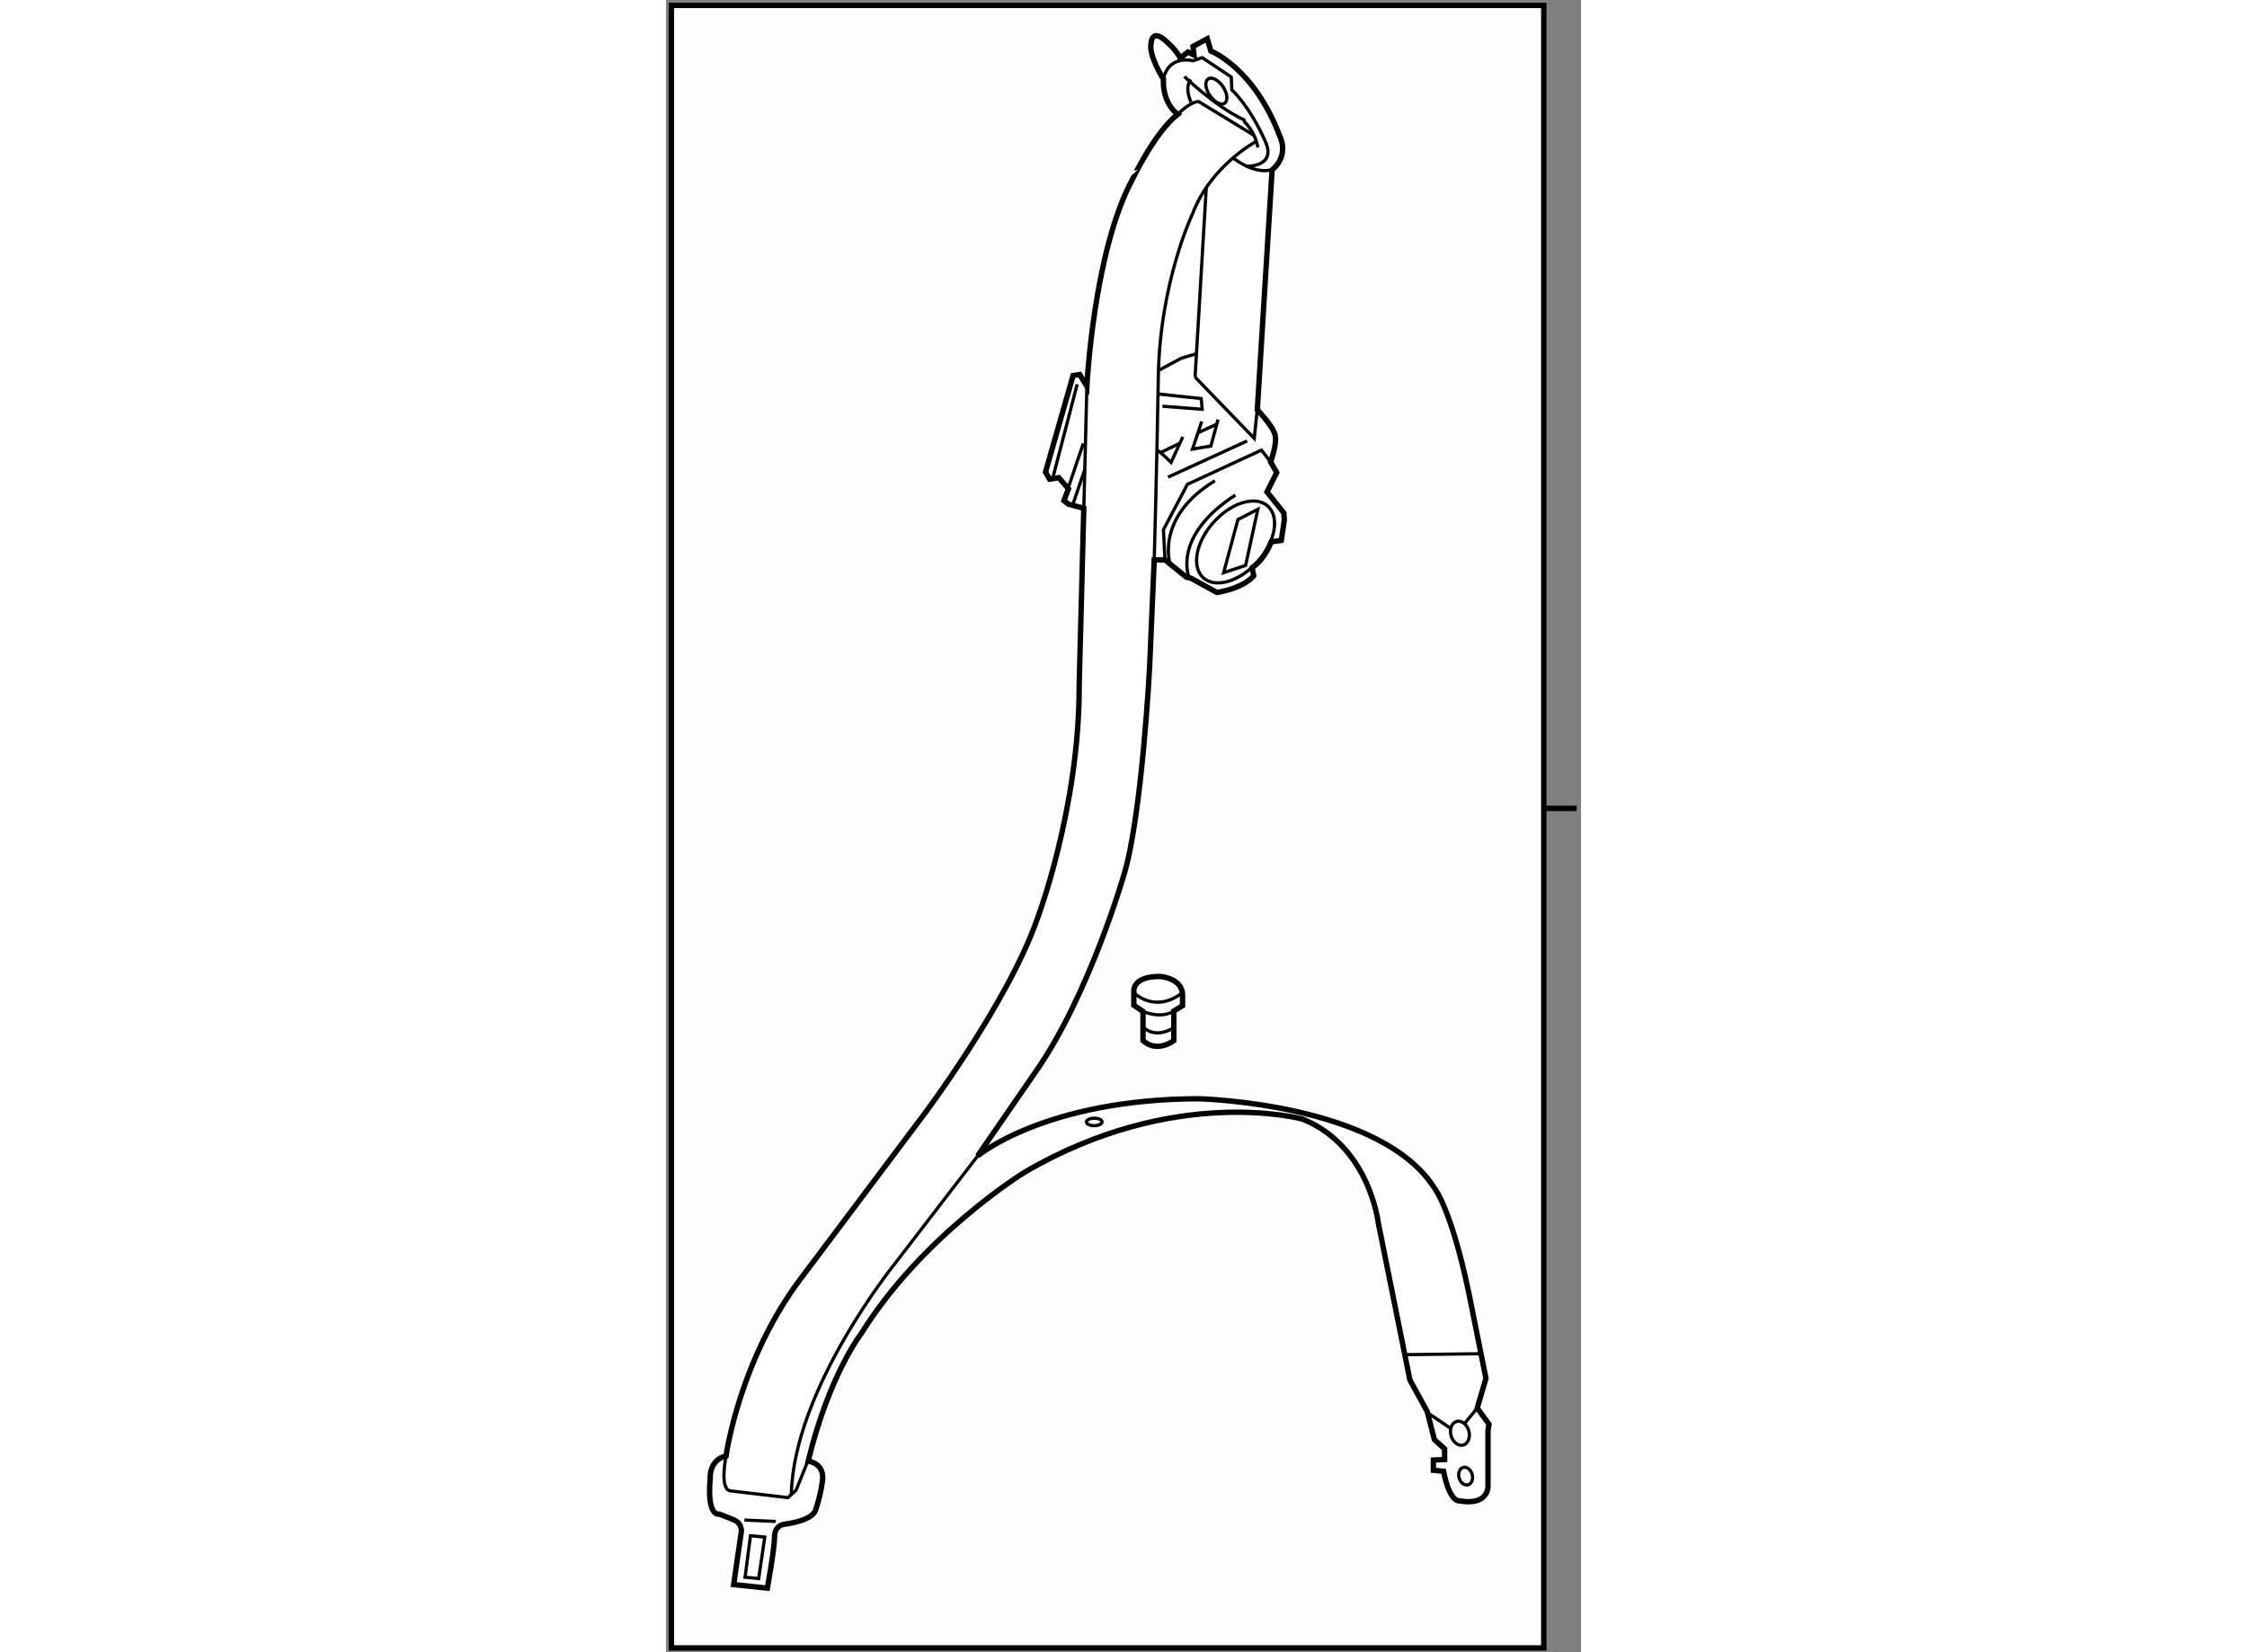 <?xml version="1.0" encoding="utf-8"?>
<!-- Generator: Adobe Illustrator 15.1.0, SVG Export Plug-In . SVG Version: 6.00 Build 0)  -->
<!DOCTYPE svg PUBLIC "-//W3C//DTD SVG 1.1//EN" "http://www.w3.org/Graphics/SVG/1.1/DTD/svg11.dtd">
<svg version="1.1" xmlns="http://www.w3.org/2000/svg" xmlns:xlink="http://www.w3.org/1999/xlink" x="0px" y="0px" width="244.8px"
	 height="180px" viewBox="125.73 8.653 85.037 153.551" enable-background="new 0 0 244.8 180" xml:space="preserve">
	
<rect x="125.73" y="8.653" width="85.037" height="153.551" fill="#808080" stroke="none"/>
	
<g><rect x="126.23" y="9.153" fill="#FCFCFC" stroke="#000000" stroke-width="0.5" width="81.078" height="152.651"></rect><line fill="none" stroke="#000000" stroke-width="0.5" x1="207.309" y1="83.781" x2="210.367" y2="83.781"></line></g><g><path fill="#FFFFFF" stroke="#000000" stroke-width="0.5" d="M173.286,19.276c0,0-1.422-0.949-1.327-3.272
				c0,0-1.424-2.229-1.139-3.367c0,0,0.049-1.282,1.233-0.286c1.186,0.997,1.471,1.708,1.471,1.708l0.712-0.568l0.568,0.284
				l-0.095-0.807l1.328-0.711l0.331,1.138c0,0,4.032,1.564,6.404,7.92c0,0,0.947,1.708-0.712,3.131l-1.375,22.292
				c0,0,1.469,1.517,1.659,2.371c0.189,0.854-0.427,2.466-0.427,2.466l0.569,0.996l-0.902,1.803l1.566,1.945l0.047,0.664
				l-0.284,1.897l-0.937,0.127c0,0-0.53,1.545-1.778,2.415l0.154,0.73c0,0-0.712,1.09-3.416,1.564l-2.418-1.327l-0.427-0.095
				l-1.992-1.613h-0.996l-0.427,9.961c0,0-0.712,13.755-2.371,19.257c0,0-3.226,11.24-8.253,18.404l-5.36,7.776
				c0,0,6.262-5.265,20.49-5.312c0,0,17.121,0.378,22.054,8.441c0,0,1.709,2.23,3.415,11.147l1.282,6.401l-0.808,2.751l1.092,1.517
				l-0.095,0.571v5.217c0,0,0.047,1.803-2.656,1.326c0,0-0.902,0.192-1.471-2.751l-0.948-0.094v-0.949l1.044-0.047v-0.994
				l-0.949-0.855l-0.664-2.608l-1.613-2.939l-2.94-14.609c0,0-0.808-7.113-7.02-9.628c0,0-11.813-3.273-25.851,4.933
				c0,0-9.484,5.833-15.177,14.988c0,0-2.988,3.839-4.933,11.854c0,0,1.565,0.19,1.327,1.851c-0.236,1.659-0.663,2.749-0.663,2.749
				s-0.144,0.904-2.941,1.283c0,0-0.853,0.094-0.853,1.185c0,1.09-0.664,4.742-0.664,4.742l-3.132-0.331l0.713-4.933
				c0,0,0.095-0.759-0.713-1.091c-0.805-0.331-1.326-0.521-1.326-0.521s-1.187,0.331-0.854-3.321c0,0-0.142-1.706,1.471-2.086
				c0,0,1.233-9.011,7.066-16.648l11.289-15.036c0,0,7.778-10.338,10.529-18.116c0,0,3.983-10.387,3.938-21.913l0.427-16.363
				l-1.423-0.379l-0.427-0.333l0.427-1.091l-0.901-1.043l-0.854,0.142l-0.379-0.663l2.561-8.965l0.616-0.095l0.664,1.091
				c0,0,0.619-12.489,4.222-19.208C169.066,25.347,171.153,20.936,173.286,19.276z"></path><ellipse transform="matrix(0.827 -0.562 0.562 0.827 21.011 102.405)" fill="none" stroke="#000000" stroke-width="0.3" cx="176.877" cy="17.067" rx="0.735" ry="1.363"></ellipse><ellipse transform="matrix(0.744 0.668 -0.668 0.744 85.089 -104.278)" fill="none" stroke="#000000" stroke-width="0.3" cx="178.748" cy="59" rx="2.746" ry="4.482"></ellipse><path fill="none" stroke="#000000" stroke-width="0.3" d="M178.448,23.335c0,0,1.921,1.583,3.621,1.082"></path><path fill="none" stroke="#000000" stroke-width="0.3" d="M179.702,24.102c0,0,2.774,0.078,1.743-2.266
				c-1.485-3.377-3.13-4.837-3.13-4.837l-0.048-1.186l-2.703-1.803l-0.854,0.285c-2.467-0.475-2.752,1.708-2.752,1.708"></path><path fill="none" stroke="#000000" stroke-width="0.3" d="M174.521,18.137c0,0-0.663-1.328,0-2.086"></path><path fill="none" stroke="#000000" stroke-width="0.3" d="M173.904,15.766c0,0,2.894,2.798,5.55,4.031l0.047,0.191
				c0,0,0.986,0.892,1.233,2.371"></path><path fill="none" stroke="#000000" stroke-width="0.3" d="M173.286,19.276c1.231-1.236,1.946-1.187,1.946-1.187l5.122,3.13"></path><path fill="none" stroke="#000000" stroke-width="0.3" d="M180.595,21.789c0,0-4.226,2.229-5.932,6.735
				c0,0-3.034,6.356-3.177,15.083s-0.381,17.075-0.381,17.075"></path><polyline fill="none" stroke="#000000" stroke-width="0.3" points="174.9,43.702 180.401,49.394 180.696,46.554 		"></polyline><line fill="none" stroke="#000000" stroke-width="0.3" x1="175.941" y1="26.087" x2="174.9" y2="43.702"></line><polyline fill="none" stroke="#000000" stroke-width="0.3" points="171.498,43.083 173.619,41.947 175.028,41.522 		"></polyline><polyline fill="none" stroke="#000000" stroke-width="0.3" points="172.102,60.682 171.96,57.884 174.188,53.663 181.065,50.485 
				181.919,51.575 		"></polyline><polyline fill="none" stroke="#000000" stroke-width="0.3" points="175.517,47.83 174.663,50.39 176.369,50.106 177.034,47.639 		
				"></polyline><path fill="none" stroke="#000000" stroke-width="0.3" d="M171.354,50.482c0.32,0.146,1.316,1.141,1.316,1.141l1.09-2.371"></path><polyline fill="none" stroke="#000000" stroke-width="0.3" points="171.864,46.406 175.564,46.691 175.47,45.695 171.456,45.266 
						"></polyline><line fill="none" stroke="#000000" stroke-width="0.3" x1="171.689" y1="50.716" x2="173.49" y2="49.845"></line><line fill="none" stroke="#000000" stroke-width="0.3" x1="175.166" y1="48.882" x2="176.918" y2="48.073"></line><line fill="none" stroke="#000000" stroke-width="0.3" x1="172.387" y1="52.999" x2="179.738" y2="49.632"></line><path fill="none" stroke="#000000" stroke-width="0.3" d="M172.58,61.069c0,0-1.428-4.336,4.17-7.738"></path><path fill="none" stroke="#000000" stroke-width="0.3" d="M174.354,62.353c0,0-1.684-3.804,4.293-7.693"></path><polygon fill="none" stroke="#000000" stroke-width="0.3" points="178.883,56.936 177.557,61.868 179.597,61.204 180.734,55.987 
						"></polygon><line fill="none" stroke="#000000" stroke-width="0.3" x1="164.554" y1="56.178" x2="164.845" y2="44.556"></line><line fill="none" stroke="#000000" stroke-width="0.3" x1="161.66" y1="53.142" x2="163.944" y2="44.368"></line><line fill="none" stroke="#000000" stroke-width="0.3" x1="162.711" y1="55.18" x2="164.514" y2="49.869"></line><line fill="none" stroke="#000000" stroke-width="0.3" x1="163.517" y1="55.612" x2="164.65" y2="52.288"></line><path fill="none" stroke="#000000" stroke-width="0.3" d="M154.694,116.081l-7.649,9.955c0,0-9.479,11.691-9.669,21.55"></path><path fill="none" stroke="#000000" stroke-width="0.3" d="M131.312,143.968c0,0-0.635,3.051,0.377,3.239l5.372,0.633l0.758-0.695
				l1.192-2.956"></path><line fill="none" stroke="#000000" stroke-width="0.3" x1="133.016" y1="149.923" x2="135.922" y2="150.049"></line><polygon fill="none" stroke="#000000" stroke-width="0.3" points="133.583,151.379 133.078,155.234 134.342,155.36 
				134.911,151.505 		"></polygon><ellipse fill="none" stroke="#000000" stroke-width="0.3" cx="165.529" cy="112.923" rx="0.726" ry="0.348"></ellipse><line fill="none" stroke="#000000" stroke-width="0.3" x1="194.394" y1="134.552" x2="201.476" y2="134.464"></line><ellipse transform="matrix(0.961 -0.278 0.278 0.961 -32.639 61.258)" fill="none" stroke="#000000" stroke-width="0.3" cx="199.935" cy="145.85" rx="0.628" ry="0.837"></ellipse><ellipse transform="matrix(0.961 -0.278 0.278 0.961 -31.554 60.965)" fill="none" stroke="#000000" stroke-width="0.3" cx="199.41" cy="141.858" rx="0.854" ry="1.139"></ellipse><line fill="none" stroke="#000000" stroke-width="0.3" x1="196.508" y1="139.95" x2="198.577" y2="141.351"></line><line fill="none" stroke="#000000" stroke-width="0.3" x1="199.887" y1="141.021" x2="201.128" y2="139.511"></line></g>



	
<g><path fill="#FFFFFF" stroke="#000000" stroke-width="0.5" d="M169.21,102.074V100.8c0,0-0.195-1.433,2.475-1.395
				c0,0,2.051,0.153,2.051,1.741v0.971l-0.813,0.501v2.744c0,0-1.548,1.2-2.862,0v-2.705L169.21,102.074z"></path><path fill="none" stroke="#000000" stroke-width="0.3" d="M170.061,102.657c0,0,1.663,0.735,2.862-0.039"></path><path fill="none" stroke="#000000" stroke-width="0.3" d="M170.061,104.088c0,0,1.007,1.199,2.862,0.08"></path><path fill="none" stroke="#000000" stroke-width="0.3" d="M169.21,100.914c0,0,1.936,1.98,4.508,0.004"></path></g>


</svg>